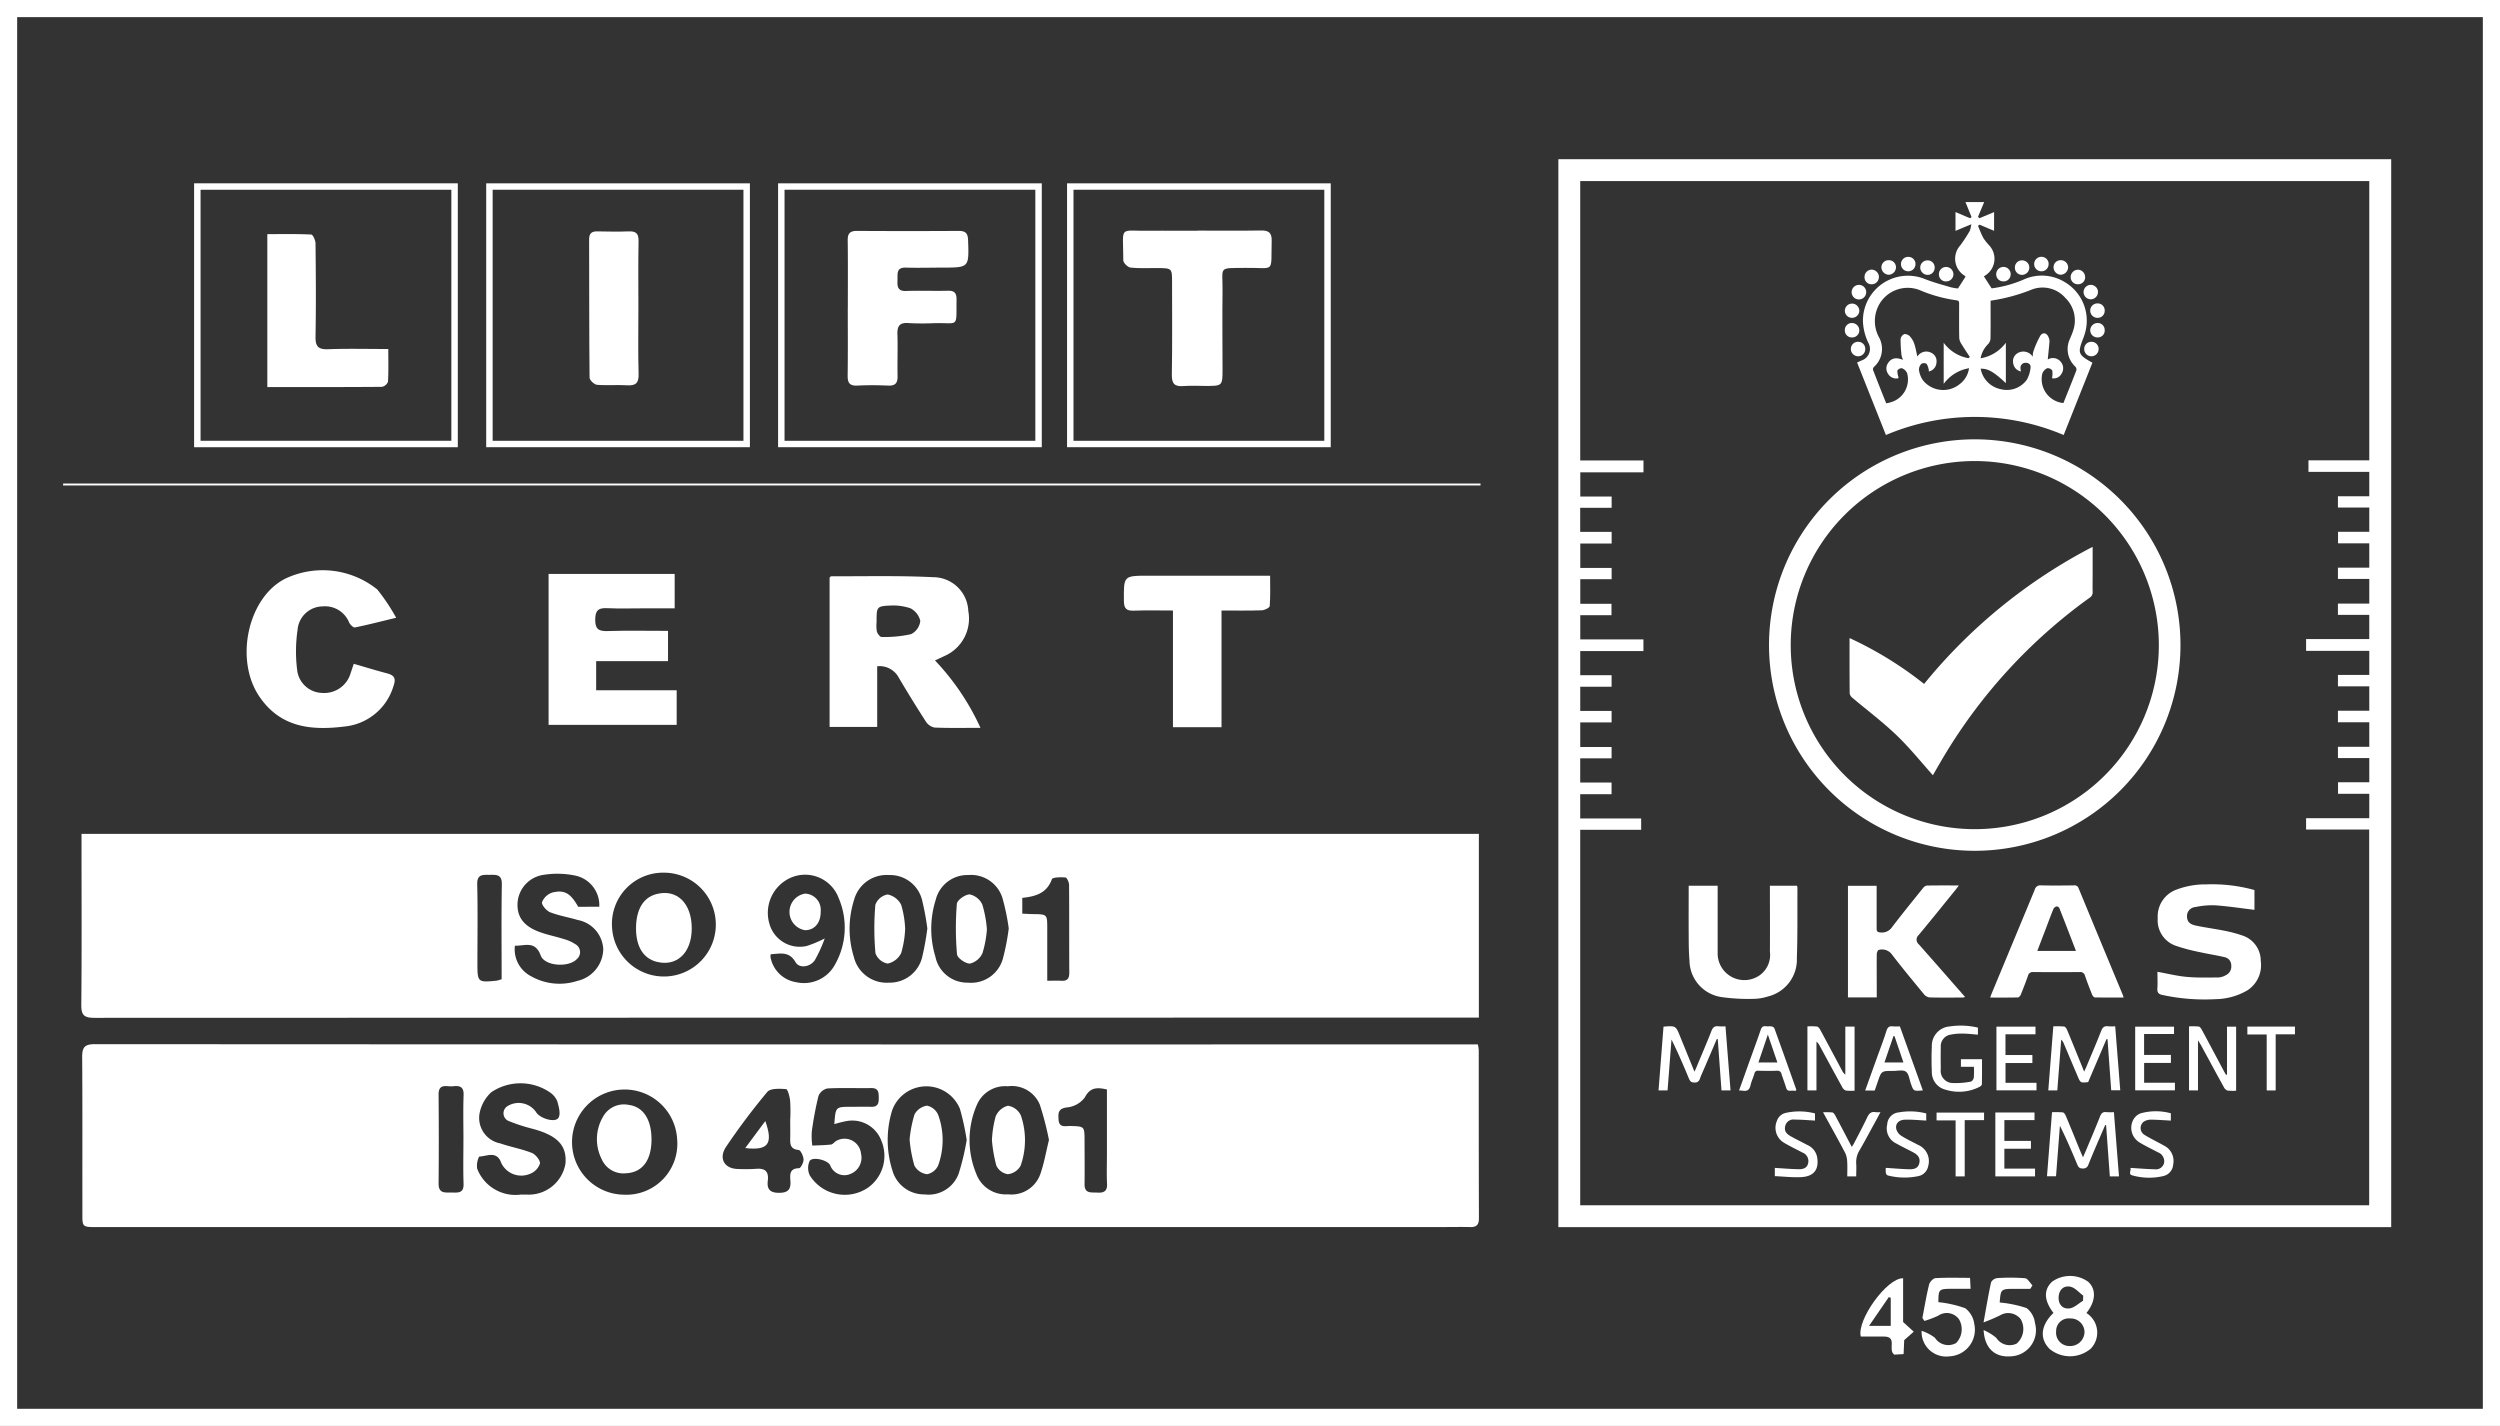 <?xml version="1.0" encoding="UTF-8"?>
<svg xmlns="http://www.w3.org/2000/svg" xmlns:xlink="http://www.w3.org/1999/xlink" width="143.54" height="81.871" viewBox="0 0 143.54 81.871">
  <rect x="0" y="0" width="143.54" height="81.871" fill="#333333" stroke="none"/>
  <defs>
    <clipPath id="a">
      <rect width="47.818" height="61.318" fill="#fff"></rect>
    </clipPath>
  </defs>
  <g transform="translate(0 -0.001)">
    <path d="M395.338,277.253c-.928,0-1.788.02-2.644-.017a.788.788,0,0,1-.5-.36c-.534-.825-1.048-1.664-1.549-2.509a1.245,1.245,0,0,0-1.236-.65V277.2h-2.733q0-4.291,0-8.578c.032-.025.063-.072.094-.072,1.947.007,3.9-.044,5.839.053a2.021,2.021,0,0,1,2.031,1.942,2.343,2.343,0,0,1-1.352,2.576c-.18.087-.363.17-.56.263a14.043,14.043,0,0,1,2.611,3.87m-5.033-7.028c-.933.036-.933.036-.932.951a2.079,2.079,0,0,0,.017.548c.035.124.18.313.271.31a6.961,6.961,0,0,0,1.692-.161.972.972,0,0,0,.53-.757,1.084,1.084,0,0,0-.565-.728,3.144,3.144,0,0,0-1.014-.163" transform="translate(-339.044 -235.462)" fill="#fff"></path>
    <path d="M258.437,272.518v1.672h4.623v1.988h-7.354v-8.667h7.239v1.974h-1.66c-.739,0-1.479.026-2.216-.008-.492-.023-.679.11-.686.642-.008.567.2.688.717.672,1.143-.035,2.287-.011,3.463-.011v1.738Z" transform="translate(-224.208 -234.557)" fill="#fff"></path>
    <path d="M121.13,271.24c.673.194,1.278.382,1.891.542.424.11.552.28.385.741a3.263,3.263,0,0,1-2.832,2.319c-1.922.238-3.7.044-4.9-1.775-1.4-2.131-.595-5.684,1.55-6.73a5,5,0,0,1,5.256.637,11.356,11.356,0,0,1,1.082,1.621c-.913.221-1.637.409-2.369.557-.09.018-.266-.156-.328-.278a1.491,1.491,0,0,0-1.523-.931A1.462,1.462,0,0,0,117.9,269.3a8.556,8.556,0,0,0-.027,2.259,1.485,1.485,0,0,0,1.449,1.353,1.578,1.578,0,0,0,1.63-1.151c.055-.152.1-.305.177-.522" transform="translate(-100.816 -233.125)" fill="#fff"></path>
    <path d="M529.443,270.293V277h-2.789v-6.7c-.784,0-1.515-.02-2.244.008-.422.016-.569-.115-.572-.553-.012-1.453-.029-1.453,1.4-1.453h6.994c0,.615.022,1.18-.021,1.74-.008.1-.292.24-.452.246-.735.026-1.471.012-2.311.012" transform="translate(-459.308 -235.246)" fill="#fff"></path>
    <path d="M29.4,225.371h81.373v.111H29.388q0-.055.008-.111" transform="translate(-25.768 -197.608)" fill="#fff"></path>
    <path d="M954.664,596.873a1.331,1.331,0,0,1,.254,2.044,1.842,1.842,0,0,1-2.366.02c-.593-.59-.509-1.368.222-2.068-.552-.714-.577-1.338-.071-1.8a1.784,1.784,0,0,1,2.064.012c.468.429.44,1.115-.1,1.79m-.112,1.121a.789.789,0,0,0-.823-.805.723.723,0,0,0-.806.736.767.767,0,0,0,.769.847.823.823,0,0,0,.86-.778m-.084-1.823.011-.293c-.245-.179-.469-.457-.739-.513-.382-.078-.656.175-.674.6s.236.694.625.646c.273-.033.519-.285.777-.439" transform="translate(-834.871 -521.485)" fill="#fff"></path>
    <path d="M895.724,597.867c.123-.638.228-1.28.383-1.91.037-.15.234-.361.368-.369.648-.039,1.3-.017,1.983-.017l.032.629h-.985c-.851,0-.858.007-.865.767a6.412,6.412,0,0,1,1.547.351,1.351,1.351,0,0,1,.517.911,1.531,1.531,0,0,1-1.419,1.848,1.415,1.415,0,0,1-1.607-1.465,2.592,2.592,0,0,1,.765.4.909.909,0,0,0,1.217.3,1.133,1.133,0,0,0,.17-1.355.864.864,0,0,0-1.2-.212,6.14,6.14,0,0,1-.787.3l-.124-.176" transform="translate(-785.347 -522.201)" fill="#fff"></path>
    <path d="M924.518,598.5a2.928,2.928,0,0,1,.737.452.914.914,0,0,0,1.171.324,1.121,1.121,0,0,0,.236-1.389.906.906,0,0,0-1.2-.226,9.8,9.8,0,0,1-.941.4c.166-.911.28-1.609.433-2.3a.461.461,0,0,1,.352-.242,10.954,10.954,0,0,1,1.6.007c.152.015.282.266.422.409l-.122.2h-.841c-.855,0-.855,0-.917.784a6.745,6.745,0,0,1,1.543.32,1.252,1.252,0,0,1,.483.862,1.5,1.5,0,0,1-1.392,1.909c-.884.069-1.5-.431-1.557-1.513" transform="translate(-810.634 -522.134)" fill="#fff"></path>
    <path d="M869.594,598.3l.61.554-.547.487c-.008.181-.021.464-.035.8l-.533.032c-.4-.283.208-1.041-.6-1.039h-1.324c-.248-.934,1.5-3.376,2.429-3.346Zm-1.956.221h1.246v-1.608l-.11-.046-1.136,1.654" transform="translate(-760.325 -522.394)" fill="#fff"></path>
    <path d="M299.648,418.252c0,1.408-.867,2.219-2.036,1.909-.755-.2-1.17-.89-1.163-1.935.006-1.06.413-1.743,1.159-1.944,1.18-.318,2.041.514,2.04,1.97" transform="translate(-259.931 -364.943)" fill="#fff"></path>
    <path d="M369.81,417.566c.009.651-.351,1.079-.9,1.077a1.064,1.064,0,0,1,0-2.1.932.932,0,0,1,.9,1.02" transform="translate(-322.689 -365.234)" fill="#fff"></path>
    <path d="M447.314,418.895a6.191,6.191,0,0,1-.252,1.361,1.071,1.071,0,0,1-.716.606c-.252.013-.73-.319-.748-.531a17.283,17.283,0,0,1-.009-2.9c.017-.213.488-.547.741-.54a1.04,1.04,0,0,1,.724.59,6.8,6.8,0,0,1,.26,1.414" transform="translate(-390.65 -365.536)" fill="#fff"></path>
    <path d="M409.314,418.878a5.726,5.726,0,0,1-.227,1.393,1.122,1.122,0,0,1-.777.608.925.925,0,0,1-.7-.591,15.892,15.892,0,0,1-.006-2.786.925.925,0,0,1,.7-.591,1.112,1.112,0,0,1,.782.594,5.554,5.554,0,0,1,.228,1.373" transform="translate(-357.344 -365.553)" fill="#fff"></path>
    <path d="M281.379,516.826c.009,1.217-.515,1.928-1.458,1.974a1.361,1.361,0,0,1-1.4-.805,2.541,2.541,0,0,1,.088-2.463,1.369,1.369,0,0,1,1.475-.655c.816.109,1.286.824,1.294,1.95" transform="translate(-243.972 -451.435)" fill="#fff"></path>
    <path d="M423.98,517.265a7.028,7.028,0,0,1,.282-1.428.975.975,0,0,1,.723-.5.913.913,0,0,1,.637.535,4.243,4.243,0,0,1,0,2.887.879.879,0,0,1-.642.514.966.966,0,0,1-.726-.493,7.822,7.822,0,0,1-.276-1.512" transform="translate(-371.753 -451.853)" fill="#fff"></path>
    <path d="M462.346,517.356a6.075,6.075,0,0,1,.215-1.369,1.054,1.054,0,0,1,.706-.613.99.99,0,0,1,.742.561,4.408,4.408,0,0,1-.016,2.884.96.96,0,0,1-.731.487.877.877,0,0,1-.662-.491,8.192,8.192,0,0,1-.254-1.458" transform="translate(-405.393 -451.887)" fill="#fff"></path>
    <path d="M347.365,524.063l1.152-1.553c.46,1.3.181,1.712-1.152,1.553" transform="translate(-304.576 -458.145)" fill="#fff"></path>
    <path d="M395.094,112.048c0-1.292.011-2.585-.007-3.877-.005-.4.138-.545.535-.542q2.923.018,5.846,0c.411,0,.519.164.532.547.052,1.558.062,1.558-1.479,1.56-.7,0-1.4.022-2.092,0-.571-.018-.469.372-.483.71s-.016.651.491.632c.8-.029,1.6.006,2.4-.014.376-.01.5.13.5.5-.027,1.678.17,1.322-1.3,1.363a14.754,14.754,0,0,1-1.476-.007c-.5-.037-.635.182-.62.646.026.8-.008,1.6.008,2.4.008.39-.122.561-.532.544-.594-.025-1.191-.031-1.784,0-.451.023-.555-.176-.549-.583.018-1.292.007-2.585.007-3.877Z" transform="translate(-346.415 -94.37)" fill="#fff"></path>
    <path d="M124.606,117.893v-8.781c.856,0,1.688-.017,2.517.023.1,0,.248.331.25.509.019,1.783.033,3.566,0,5.349-.01.563.152.748.722.727,1.121-.042,2.245-.012,3.456-.012,0,.667.018,1.275-.017,1.879a.472.472,0,0,1-.351.293c-2.168.018-4.336.013-6.577.013" transform="translate(-109.257 -95.668)" fill="#fff"></path>
    <path d="M277.421,112.26c0,1.251-.024,2.5.012,3.754.015.526-.17.679-.669.648-.572-.037-1.151.022-1.721-.029-.159-.014-.425-.266-.426-.412-.026-2.646-.016-5.292-.025-7.939,0-.357.158-.464.485-.457.595.012,1.191.023,1.784,0,.42-.018.577.12.569.56-.025,1.292-.009,2.584-.009,3.877" transform="translate(-240.767 -94.539)" fill="#fff"></path>
    <path d="M527.687,107.44c1.211,0,2.423.014,3.634-.007.445-.008.625.132.612.6-.051,1.9.222,1.524-1.5,1.547-1.606.021-1.307-.108-1.322,1.293-.017,1.5-.005,3,0,4.5,0,.982,0,.983-.948.985-.431,0-.865-.028-1.293.007-.5.041-.679-.125-.67-.65.031-1.765.013-3.531.013-5.3,0-.816,0-.818-.843-.826-.513-.005-1.03.03-1.538-.025-.159-.017-.419-.271-.419-.416,0-2.071-.318-1.664,1.567-1.7.451-.009.9,0,1.355,0h1.355Z" transform="translate(-458.918 -94.198)" fill="#fff"></path>
    <path d="M105.613,100.6H90.473V85.447h15.14Zm-14.77-.37h14.4V85.817h-14.4Z" transform="translate(-79.328 -74.921)" fill="#fff"></path>
    <path d="M241.8,100.6h-15.14V85.447H241.8Zm-14.77-.37h14.4V85.817h-14.4Z" transform="translate(-198.744 -74.921)" fill="#fff"></path>
    <path d="M377.814,100.6h-15.14V85.447h15.14Zm-14.77-.37h14.4V85.817h-14.4Z" transform="translate(-317.999 -74.921)" fill="#fff"></path>
    <path d="M512.5,100.6H497.36V85.447H512.5Zm-14.77-.37h14.4V85.817h-14.4Z" transform="translate(-436.094 -74.921)" fill="#fff"></path>
    <path d="M118.126,388.681V399.23h-.677q-39.41,0-78.819.012c-.595,0-.753-.161-.747-.753.03-3.038.013-6.076.013-9.113v-.695ZM68.36,394.1a2.981,2.981,0,1,0,2.977-3.193A2.941,2.941,0,0,0,68.36,394.1m-.736-1.238a1.739,1.739,0,0,0-1.379-1.787,5.023,5.023,0,0,0-1.816-.044,1.741,1.741,0,0,0-1.5,1.644c-.03.791.371,1.322,1.3,1.651.443.158.908.25,1.357.392a2.29,2.29,0,0,1,.67.3.519.519,0,0,1,.083.847c-.455.5-1.849.419-2.077-.2-.324-.879-.915-.544-1.483-.565a1.736,1.736,0,0,0,.908,1.743,3.312,3.312,0,0,0,2.677.278,1.906,1.906,0,0,0,1.488-1.815,1.793,1.793,0,0,0-1.459-1.68c-.53-.158-1.085-.247-1.6-.45-.209-.083-.5-.437-.456-.577a.96.96,0,0,1,.6-.554c.7-.17,1.047.06,1.476.822Zm9.845,2.731a.562.562,0,0,0-.017.145,1.778,1.778,0,0,0,1.475,1.458,2.025,2.025,0,0,0,2.243-1.036,4.3,4.3,0,0,0,.2-3.79,2.056,2.056,0,0,0-2.732-1.183,2.207,2.207,0,0,0-1.25,2.642,1.807,1.807,0,0,0,2.153,1.286,6.819,6.819,0,0,0,1.027-.432A8.183,8.183,0,0,1,80,395.93c-.277.41-.9.488-1.111.113-.374-.653-.9-.475-1.423-.454m13.668-1.477a12.739,12.739,0,0,0-.37-1.775,1.891,1.891,0,0,0-1.961-1.294,1.872,1.872,0,0,0-1.863,1.424,5.515,5.515,0,0,0-.018,3.266,1.867,1.867,0,0,0,1.87,1.489,1.892,1.892,0,0,0,2.009-1.394,13.341,13.341,0,0,0,.332-1.717m-4.672.013a15.461,15.461,0,0,0-.3-1.629,1.893,1.893,0,0,0-1.908-1.451,1.931,1.931,0,0,0-2,1.425,5.466,5.466,0,0,0-.014,3.274,1.937,1.937,0,0,0,2.017,1.479,1.913,1.913,0,0,0,1.919-1.519,15.868,15.868,0,0,0,.283-1.579m5.453-.864c.251.011.433.024.615.026.818.01.818.009.818.841,0,.976,0,1.952,0,2.986.324,0,.565-.014.8,0,.345.024.468-.12.466-.464-.011-1.679,0-3.358-.013-5.037,0-.151-.123-.422-.206-.429-.267-.022-.739-.017-.781.1-.292.818-.961.992-1.7,1.071Zm-29.894,3.764c0-1.815-.019-3.634.011-5.452.01-.589-.331-.54-.713-.54s-.717-.041-.7.547c.036,1.514.012,3.03.011,4.545,0,1.072.022,1.093,1.1.985a1.94,1.94,0,0,0,.293-.086" transform="translate(-33.215 -340.801)" fill="#fff"></path>
    <path d="M118.439,486.708a2.545,2.545,0,0,1,.051.321c0,3.222,0,6.445.01,9.667,0,.381-.147.51-.506.5-.554-.012-1.108,0-1.662,0H39.424c-1.226,0-1.1.086-1.107-1.083-.006-2.894.009-5.788-.013-8.682,0-.545.133-.737.72-.736q39.378.023,78.755.013Zm-45.974,5.441a3.02,3.02,0,1,0-3.045,3.189,2.929,2.929,0,0,0,3.045-3.189m-8.978,3.181c.1,0,.205.005.308,0a2.14,2.14,0,0,0,2.257-1.77c.092-1.032-.447-1.61-1.835-1.992a10.87,10.87,0,0,1-1.4-.45.483.483,0,0,1-.069-.88,1.216,1.216,0,0,1,1.618.358c.2.354,1.086.631,1.282.332.144-.221.02-.662-.073-.978a1.177,1.177,0,0,0-.433-.5,3,3,0,0,0-3.351.006,2.222,2.222,0,0,0-.675,1.235,1.489,1.489,0,0,0,1.191,1.7c.6.208,1.234.317,1.821.551.214.086.493.439.458.612a.961.961,0,0,1-.582.59,1.27,1.27,0,0,1-1.694-.769c-.293-.542-.8-.235-1.212-.228a1.162,1.162,0,0,0-.114.7,2.355,2.355,0,0,0,2.506,1.484m25.6-3.135a14.788,14.788,0,0,0-.388-1.785,2.085,2.085,0,0,0-3.891.081,5.78,5.78,0,0,0,.014,3.455,1.884,1.884,0,0,0,1.845,1.374,1.84,1.84,0,0,0,1.959-1.193,14.033,14.033,0,0,0,.461-1.931m4.723-.007a17.737,17.737,0,0,0-.522-2.015,1.737,1.737,0,0,0-1.838-1.062,1.762,1.762,0,0,0-1.779,1.068,5.058,5.058,0,0,0-.04,3.943,1.807,1.807,0,0,0,1.832,1.193,1.758,1.758,0,0,0,1.849-1.155c.22-.626.33-1.29.5-1.973m-12.325-.907c.073-.989.073-.989.942-.99.389,0,.779-.013,1.168,0s.445-.2.441-.505,0-.578-.434-.571c-.84.014-1.682-.023-2.519.022a.718.718,0,0,0-.509.433,19.339,19.339,0,0,0-.384,2.047,4.255,4.255,0,0,0,.029.8c.359-.017.721-.019,1.077-.061.106-.012.191-.15.3-.207a.951.951,0,0,1,1.422.738,1,1,0,0,1-.608,1.158.87.87,0,0,1-1.166-.506c-.149-.286-.973-.5-1.171-.249a.978.978,0,0,0,.006.844,2.37,2.37,0,0,0,3.326.708,2.24,2.24,0,0,0,.791-2.677,1.786,1.786,0,0,0-2.01-1.155,6.8,6.8,0,0,0-.7.174m-2.53-.308h0a9.219,9.219,0,0,0-.01-1.044c-.027-.236-.136-.65-.232-.657-.363-.027-.9-.054-1.077.161a37.813,37.813,0,0,0-2.361,3.142c-.459.676-.1,1.28.694,1.283a9.446,9.446,0,0,0,.983-.007c.52-.053.781.114.712.675-.058.473.107.7.644.7s.689-.21.654-.695c-.026-.351-.054-.709.492-.718.1,0,.27-.33.263-.5-.009-.2-.166-.537-.283-.547-.482-.044-.49-.337-.483-.686.007-.369,0-.738,0-1.107m18.173-1.682c-.606-.142-.965-.094-1.256.454a1.444,1.444,0,0,1-1.01.576c-.532.057-.526.334-.5.7.028.5.416.359.693.368.793.026.794.016.8.816,0,.841.011,1.683,0,2.524-.008.56.387.464.725.484.361.022.588-.062.566-.5-.028-.573-.007-1.149-.007-1.724v-3.7m-36.946,2.9h0c0-.861-.023-1.722.009-2.581.018-.492-.247-.543-.612-.5-.338.041-.83-.2-.824.48.014,1.7.017,3.4,0,5.1-.007.6.383.515.747.521s.707.054.687-.5c-.029-.839-.008-1.68-.008-2.52" transform="translate(-33.586 -426.742)" fill="#fff"></path>
    <path d="M142.555,80.886H.985V.985H142.555ZM143.54,0H0V81.871H143.54Z" transform="translate(0 0.001)" fill="#fff"></path>
    <rect width="143.54" height="81.871" transform="translate(0 0.001)" fill="none"></rect>
    <g transform="translate(89.475 9.14)">
      <g clip-path="url(#a)">
        <path d="M47.818,61.318H0V0H47.818Zm-1.258-35.8V24.1h-1.8v-.644h1.8v-1.4H44.766v-.661H46.56V20h-1.8v-.645h1.8v-1.4H43.068v-.665H46.56V1.256H1.255V17.3H4.887v.679H1.259v1.391h1.8v.647H1.253V21.4H3.059v.67h-1.8v1.4h1.8v.647h-1.8V25.53H3.05v.653H1.258v1.39H4.884v.67H1.256v1.384h1.8v.663h-1.8v1.388h1.8v.661h-1.8v1.411h1.8V34.4H1.254v1.389h1.8v.67h-1.8v1.395h3.5v.65h-3.5v21.56h45.3V38.49H42.931v-.653H46.56v-1.4H44.765v-.661H46.56V34.385h-1.8V33.74h1.8V32.329h-1.8v-.661h1.8v-1.4h-1.8v-.654h1.8V28.233H42.932v-.678h3.627V26.165h-1.8v-.646Z" fill="#fff"></path>
        <path d="M113.046,158.244a11.812,11.812,0,1,1,11.819-11.783,11.808,11.808,0,0,1-11.819,11.783m.008-22.378a10.568,10.568,0,1,0,10.568,10.741,10.584,10.584,0,0,0-10.568-10.741" transform="translate(-89.146 -118.534)" fill="#fff"></path>
        <path d="M149.324,25.563l.438-.683a.922.922,0,0,0-.081-.066,1.142,1.142,0,0,1-.225-1.722,8.217,8.217,0,0,0,.548-.839,1.513,1.513,0,0,0,.086-.377l-.907.38V21.176l.834.356.088-.07-.351-.86h1.076l-.354.847.08.081.842-.351v1.075l-.836-.355-.087.072c.1.236.19.481.314.706a3.21,3.21,0,0,0,.339.424,1.129,1.129,0,0,1-.238,1.716l-.075.054.442.687a6.816,6.816,0,0,0,1.84-.507,2.521,2.521,0,0,1,2.364.149,2.569,2.569,0,0,1,1.106,3.084c-.012.033-.021.066-.034.1-.351.894-.324.975.511,1.443l-1.65,4.151a13.05,13.05,0,0,0-10.206,0l-1.655-4.163.246-.114a.7.7,0,0,0,.4-1.017,3.081,3.081,0,0,1-.311-1.272,2.583,2.583,0,0,1,3.557-2.389c.479.19.983.322,1.479.47a3.075,3.075,0,0,0,.421.071M152.074,31c-.692-.652-1.027-.843-1.445-.829a1.464,1.464,0,0,0,1.136,1.172,1.418,1.418,0,0,0,1.515-.541,1.776,1.776,0,0,0,.213-.7c.023-.175-.125-.286-.307-.27a.283.283,0,0,0-.272.318,1.262,1.262,0,0,0,.028.178.553.553,0,0,1-.446-.473.537.537,0,0,1,.257-.58.64.64,0,0,1,.867.212,1.064,1.064,0,0,1,.023-.271,5.331,5.331,0,0,1,.406-.934c.151-.235.388-.166.485.1a.561.561,0,0,1,.046.226c-.028.346-.067.692-.1,1.034a.576.576,0,0,1,.759.148.566.566,0,0,1,.026.677.5.5,0,0,1-.541.25,1.246,1.246,0,0,0,.015-.443.319.319,0,0,0-.29-.132.558.558,0,0,0-.279.3,1.378,1.378,0,0,0,1.209,1.7c.25-.626.506-1.256.749-1.891a.259.259,0,0,0-.073-.207,1.371,1.371,0,0,1-.308-1.574c.062-.152.132-.3.181-.457a1.8,1.8,0,0,0-.445-1.914,1.728,1.728,0,0,0-1.9-.48,10.387,10.387,0,0,1-2.385.646v.27c0,.64.006,1.28-.006,1.92a.523.523,0,0,1-.135.3,1.53,1.53,0,0,0-.433.817,2.249,2.249,0,0,0,1.45-.894Zm-2.156-1.431.091-.068c-.157-.24-.319-.477-.467-.722a.793.793,0,0,1-.144-.354c-.014-.648-.007-1.3-.007-1.946,0-.113.016-.217-.156-.237a8.146,8.146,0,0,1-2.114-.587,1.881,1.881,0,0,0-2.406,1,1.956,1.956,0,0,0,.069,1.7,1.382,1.382,0,0,1-.28,1.71.206.206,0,0,0-.059.168c.247.642.5,1.281.761,1.927.1-.023.174-.035.247-.059a1.36,1.36,0,0,0,.95-1.683.563.563,0,0,0-.295-.275.3.3,0,0,0-.263.135,1.172,1.172,0,0,0,.068.394c0,.012-.011.027-.02.049a.538.538,0,0,1-.576-.249.545.545,0,0,1,0-.635c.211-.317.514-.31.854-.175a1.276,1.276,0,0,1-.087-.257,8.065,8.065,0,0,1-.054-.947.374.374,0,0,1,.219-.277.421.421,0,0,1,.325.143,1.191,1.191,0,0,1,.244.421c.077.232.116.476.175.731a.6.6,0,0,1,.77-.233.53.53,0,0,1,.328.565.55.55,0,0,1-.442.521.325.325,0,0,0,0-.081.937.937,0,0,0-.125-.356.3.3,0,0,0-.3,0,.481.481,0,0,0-.139.353,1.41,1.41,0,0,0,.214.571,1.493,1.493,0,0,0,2.123.241,1.365,1.365,0,0,0,.537-.914,2.256,2.256,0,0,0-1.454.9V28.679a2.239,2.239,0,0,0,1.411.886" transform="translate(-126.381 -18.14)" fill="#fff"></path>
        <path d="M140.8,355.387h-1.647v-6.406H140.8v1.109c0,.45,0,.9,0,1.349,0,.152.045.205.206.218a.7.7,0,0,0,.681-.306c.575-.757,1.176-1.494,1.773-2.235a.364.364,0,0,1,.217-.149c.595-.012,1.19-.007,1.843-.007-.082.108-.133.181-.189.25-.7.865-1.4,1.733-2.114,2.593a.352.352,0,0,0,.005.539c.884.994,1.758,2,2.655,3.021a.632.632,0,0,1-.13.033c-.64,0-1.28.011-1.92-.008a.524.524,0,0,1-.324-.2c-.627-.761-1.257-1.519-1.853-2.3a.7.7,0,0,0-.735-.224c-.044,0-.107.156-.108.24-.008.726,0,1.453,0,2.179v.306" transform="translate(-122.526 -307.26)" fill="#fff"></path>
        <path d="M207.468,355.364c.04-.11.066-.19.1-.266q1.232-2.965,2.461-5.93a.323.323,0,0,1,.355-.246c.631.014,1.262.009,1.893,0a.243.243,0,0,1,.271.171q1.264,3.063,2.538,6.123c.016.038.025.079.045.147-.563,0-1.106,0-1.648-.007-.056,0-.133-.093-.16-.159-.145-.36-.286-.722-.411-1.09a.27.27,0,0,0-.3-.208q-1.336.009-2.672,0a.272.272,0,0,0-.3.212c-.129.366-.269.729-.415,1.088-.027.066-.106.156-.162.157-.517.012-1.034.007-1.588.007m2.7-2.679h2.219c-.325-.842-.636-1.653-.955-2.461a.189.189,0,0,0-.157-.094.3.3,0,0,0-.181.144c-.157.383-.3.772-.446,1.159-.156.408-.313.817-.48,1.252" transform="translate(-182.676 -307.226)" fill="#fff"></path>
        <path d="M287.791,353.412c.59.106,1.137.243,1.692.293.607.055,1.222.037,1.833.031a1,1,0,0,0,.413-.136.541.541,0,0,0,.3-.556.471.471,0,0,0-.375-.471c-.469-.112-.948-.181-1.419-.288a10.781,10.781,0,0,1-1.373-.361,1.549,1.549,0,0,1-1.054-1.591,1.635,1.635,0,0,1,1.077-1.64,4.668,4.668,0,0,1,1.7-.3,9.11,9.11,0,0,1,2.777.324v1.137c-.75-.09-1.493-.205-2.239-.259a4.592,4.592,0,0,0-1.155.1.516.516,0,0,0-.479.528c0,.273.122.449.474.527.547.121,1.106.189,1.655.3a7.558,7.558,0,0,1,1.049.277,1.525,1.525,0,0,1,1.056,1.457,1.717,1.717,0,0,1-.779,1.7,3.742,3.742,0,0,1-1.83.5,11.423,11.423,0,0,1-3.04-.243c-.215-.045-.3-.135-.287-.365.022-.309.005-.62.005-.954" transform="translate(-253.395 -306.754)" fill="#fff"></path>
        <path d="M62.627,349.075h1.661v.29q0,1.713,0,3.427c0,.078,0,.156,0,.234a1.534,1.534,0,0,0,2.4,1.2,1.429,1.429,0,0,0,.6-1.358c.01-1.168,0-2.336,0-3.5v-.29h1.557a.741.741,0,0,1,.024.132c-.007,1.341.013,2.683-.033,4.022a2.181,2.181,0,0,1-1.65,2.2,2.873,2.873,0,0,1-.789.138,10.982,10.982,0,0,1-1.882-.1,2.145,2.145,0,0,1-1.845-2.107c-.044-.49-.042-.984-.045-1.477-.007-.925,0-1.85,0-2.807" transform="translate(-55.142 -307.36)" fill="#fff"></path>
        <path d="M238.9,461.565h-.52l-.214-2.943-.043-.011c-.035.073-.072.144-.1.218-.3.69-.6,1.378-.879,2.074a.3.3,0,0,1-.33.206c-.174.005-.237-.074-.3-.217-.31-.748-.629-1.492-1-2.234l-.223,2.9h-.519l.288-3.678a5.244,5.244,0,0,1,.62.009c.063.008.135.113.167.188.3.709.585,1.421.877,2.132.029.07.062.138.117.259.064-.149.111-.253.155-.358.276-.661.559-1.32.821-1.986.075-.191.169-.278.377-.248a3.245,3.245,0,0,0,.42,0l.291,3.682" transform="translate(-206.717 -403.16)" fill="#fff"></path>
        <path d="M238.741,417.333l-1.053,2.468c-.438.046-.439.046-.6-.33q-.395-.93-.787-1.862a.673.673,0,0,0-.159-.248c-.074.965-.149,1.931-.224,2.914H235.4l.288-3.675a4.43,4.43,0,0,1,.621.01c.07.01.144.128.179.213.321.773.635,1.55.971,2.376.055-.119.094-.2.127-.276.285-.686.58-1.368.849-2.06.083-.214.192-.3.416-.267a2.9,2.9,0,0,0,.39,0l.291,3.673h-.52q-.106-1.466-.212-2.936l-.057,0" transform="translate(-207.27 -366.809)" fill="#fff"></path>
        <path d="M48.437,416.612c.7-.052.7-.052.944.549.271.663.54,1.326.83,2.039.056-.126.1-.212.133-.3.282-.677.573-1.351.84-2.034.082-.21.186-.307.414-.272a2.787,2.787,0,0,0,.394,0l.29,3.679h-.519l-.214-2.945-.054-.006-.689,1.611c-.095.222-.2.441-.282.668a.287.287,0,0,1-.318.22c-.185,0-.25-.076-.313-.228-.31-.749-.63-1.494-1-2.24l-.226,2.919h-.518l.286-3.665" transform="translate(-42.397 -366.806)" fill="#fff"></path>
        <path d="M305.207,419.411v-2.753h.523v3.679a2.685,2.685,0,0,1-.492-.009.38.38,0,0,1-.208-.189c-.443-.8-.877-1.608-1.315-2.413-.04-.073-.087-.143-.174-.283v2.875h-.515v-3.675a3.907,3.907,0,0,1,.558.009c.068.01.138.113.179.189.426.791.847,1.585,1.269,2.378.036.067.076.132.114.2l.06-.007" transform="translate(-266.816 -366.851)" fill="#fff"></path>
        <path d="M119.666,420.311v-3.673a3.845,3.845,0,0,1,.548.008c.07.01.144.106.184.18.423.782.84,1.567,1.258,2.351a.618.618,0,0,0,.186.23V416.65h.531v3.681a2.7,2.7,0,0,1-.5-.009.385.385,0,0,1-.206-.192c-.438-.793-.869-1.59-1.3-2.386a.687.687,0,0,0-.182-.23v2.8Z" transform="translate(-105.366 -366.846)" fill="#fff"></path>
        <path d="M181.948,416.364v.408c-.291-.023-.572-.059-.852-.062a3.229,3.229,0,0,0-.719.06.671.671,0,0,0-.562.707c-.009.423-.005.847,0,1.271a.7.7,0,0,0,.677.8,4.574,4.574,0,0,0,1.046-.08c.069-.01.16-.141.172-.226a4.964,4.964,0,0,0,.008-.625h-.747v-.437h1.212c0,.478,0,.958-.007,1.438,0,.054-.085.126-.146.155a2.588,2.588,0,0,1-1.94.158,1.034,1.034,0,0,1-.789-1.009c-.02-.492-.022-.985,0-1.476a1.111,1.111,0,0,1,1.019-1.146,4.286,4.286,0,0,1,1.633.068" transform="translate(-157.858 -366.504)" fill="#fff"></path>
        <path d="M277.661,417.246v1.2H279.2v.461h-1.537v1.138h1.768v.436H277.15v-3.657h2.23v.421Z" transform="translate(-244.031 -367.016)" fill="#fff"></path>
        <path d="M150.721,420.29c-.535.048-.533.047-.69-.4-.083-.236-.113-.556-.282-.676s-.481-.043-.73-.044c-.677,0-.677,0-.89.635-.055.163-.113.325-.171.493h-.548c.223-.621.439-1.221.654-1.822.192-.536.4-1.069.57-1.612.066-.206.164-.277.369-.251a3.348,3.348,0,0,0,.4,0l1.318,3.676m-1.626-3.114-.058-.008-.519,1.518h1.09l-.513-1.51" transform="translate(-129.795 -366.822)" fill="#fff"></path>
        <path d="M90.092,420.312c-.106,0-.217-.009-.326,0-.138.014-.2-.046-.239-.173-.081-.263-.18-.522-.266-.784a.227.227,0,0,0-.255-.192c-.354.013-.708.009-1.062,0a.2.2,0,0,0-.24.17c-.063.224-.172.436-.221.662-.057.264-.194.361-.451.314a2.024,2.024,0,0,0-.208-.015c.2-.548.386-1.082.578-1.615.221-.617.45-1.23.661-1.851.056-.166.128-.244.308-.218.1.015.209-.01.31.008a.247.247,0,0,1,.171.108c.423,1.167.838,2.336,1.253,3.506.005.014,0,.033-.012.076m-1.616-3.221-.541,1.6h1.088l-.547-1.6" transform="translate(-76.449 -366.825)" fill="#fff"></path>
        <path d="M211.019,417.239v1.191h1.545v.459h-1.543v1.136h1.78v.432h-2.3V416.8h2.242v.439Z" transform="translate(-185.348 -366.993)" fill="#fff"></path>
        <path d="M209.963,458.049h2.248v.437h-1.73v1.194h1.525v.45H210.48v1.141h1.762v.447h-2.279Z" transform="translate(-184.873 -403.313)" fill="#fff"></path>
        <path d="M274.712,460.7c.482.029.935.069,1.389.078a.482.482,0,0,0,.542-.349.552.552,0,0,0-.35-.624c-.35-.187-.712-.355-1.05-.562a.98.98,0,0,1-.362-1.314.813.813,0,0,1,.411-.36,3.272,3.272,0,0,1,1.741-.005v.421c-.393-.021-.777-.052-1.162-.055a.755.755,0,0,0-.39.114.458.458,0,0,0,.047.764c.351.219.729.394,1.09.6a.982.982,0,0,1,.548,1.1.724.724,0,0,1-.569.662,3.555,3.555,0,0,1-1.771-.039c-.263-.065-.049-.3-.115-.428" transform="translate(-241.867 -402.783)" fill="#fff"></path>
        <path d="M159.584,457.606v.412c-.41-.02-.812-.062-1.213-.051-.38.011-.583.244-.5.564a.689.689,0,0,0,.288.367c.306.192.637.346.958.516a1.019,1.019,0,0,1,.577,1.228.714.714,0,0,1-.574.568,3.847,3.847,0,0,1-1.747-.042.2.2,0,0,1-.108-.139,1.787,1.787,0,0,1-.005-.295c.473.029.927.071,1.381.08.226,0,.462-.046.536-.316.079-.286-.024-.484-.334-.651s-.65-.325-.964-.505a.956.956,0,0,1-.536-1.1.728.728,0,0,1,.659-.692,3.716,3.716,0,0,1,1.583.059" transform="translate(-138.462 -402.819)" fill="#fff"></path>
        <path d="M106.309,457.6v.417c-.395-.021-.78-.056-1.165-.056a.48.48,0,0,0-.54.349c-.067.268.012.439.315.61s.629.326.941.494a.963.963,0,0,1,.565.668c.136.728-.162,1.144-.914,1.182-.5.025-.995-.035-1.508-.057v-.473c.464.027.927.069,1.39.076.24,0,.471-.069.526-.361a.526.526,0,0,0-.339-.6c-.335-.179-.681-.34-1.007-.534a1,1,0,0,1-.454-1.273.7.7,0,0,1,.54-.473,3.621,3.621,0,0,1,1.652.037" transform="translate(-91.574 -402.817)" fill="#fff"></path>
        <path d="M129.089,461.53h-.52c0-.3.014-.587-.006-.876a1.245,1.245,0,0,0-.123-.488c-.4-.761-.823-1.514-1.262-2.316a3.942,3.942,0,0,1,.53.008c.062.009.128.1.164.164.317.593.627,1.19.954,1.814a1.955,1.955,0,0,0,.113-.171c.261-.506.531-1.008.774-1.522.105-.222.229-.348.486-.3a1.664,1.664,0,0,0,.277,0c-.141.263-.266.5-.4.739-.265.484-.524.972-.8,1.448a1.274,1.274,0,0,0-.194.76c.017.239,0,.481,0,.734" transform="translate(-111.981 -403.126)" fill="#fff"></path>
        <path d="M332.671,417.217v3.223h-.515v-3.213h-1.11v-.454h2.732v.444Z" transform="translate(-291.486 -366.97)" fill="#fff"></path>
        <path d="M183.336,461.78h-.523v-3.215H181.72v-.448h2.727v.433h-1.111Z" transform="translate(-160.005 -403.374)" fill="#fff"></path>
        <path d="M165.038,46.927a.413.413,0,0,1,.409.411.419.419,0,0,1-.429.419.415.415,0,1,1,.02-.83" transform="translate(-144.941 -41.319)" fill="#fff"></path>
        <path d="M229.412,47.346a.41.41,0,0,1-.435.408.415.415,0,1,1,.041-.83.406.406,0,0,1,.395.422" transform="translate(-201.264 -41.317)" fill="#fff"></path>
        <path d="M238.781,48.945a.441.441,0,0,1-.409.428.424.424,0,0,1-.428-.4.4.4,0,0,1,.414-.432.416.416,0,0,1,.422.406" transform="translate(-209.511 -42.739)" fill="#fff"></path>
        <path d="M256.386,69.726a.4.4,0,0,1-.412.408.416.416,0,0,1-.418-.409.41.41,0,0,1,.43-.419.4.4,0,0,1,.4.42" transform="translate(-225.018 -61.024)" fill="#fff"></path>
        <path d="M138.494,69.708a.415.415,0,0,1-.4.427.407.407,0,0,1-.431-.416.415.415,0,0,1,.829-.011" transform="translate(-121.214 -61.026)" fill="#fff"></path>
        <path d="M247.008,53.519a.4.4,0,0,1-.4.424.408.408,0,0,1-.43-.391.427.427,0,0,1,.411-.445.419.419,0,0,1,.416.412" transform="translate(-216.763 -46.761)" fill="#fff"></path>
        <path d="M147.908,53.521a.414.414,0,0,1-.4.422.4.4,0,0,1-.424-.4.415.415,0,0,1,.411-.441.429.429,0,0,1,.416.415" transform="translate(-129.505 -46.76)" fill="#fff"></path>
        <path d="M155.67,48.54a.405.405,0,0,1,.4.42.429.429,0,0,1-.417.414.435.435,0,0,1-.419-.442.413.413,0,0,1,.434-.393" transform="translate(-136.686 -42.739)" fill="#fff"></path>
        <path d="M174.706,49.053a.408.408,0,0,1-.406.411.43.43,0,0,1-.423-.427.415.415,0,0,1,.44-.406.4.4,0,0,1,.389.422" transform="translate(-153.1 -42.82)" fill="#fff"></path>
        <path d="M219.752,48.627a.414.414,0,0,1,.428.418.424.424,0,0,1-.408.415.407.407,0,0,1-.42-.422.4.4,0,0,1,.4-.411" transform="translate(-193.139 -42.817)" fill="#fff"></path>
        <path d="M141.756,60.806a.418.418,0,1,1-.411-.409.415.415,0,0,1,.411.409" transform="translate(-124.081 -53.179)" fill="#fff"></path>
        <path d="M210.778,52.609a.4.4,0,0,1-.407-.414.417.417,0,0,1,.436-.415.41.41,0,0,1,.393.431.4.4,0,0,1-.421.4" transform="translate(-185.232 -45.593)" fill="#fff"></path>
        <path d="M183.7,52.185a.415.415,0,0,1-.4.427.4.4,0,0,1-.434-.385.412.412,0,0,1,.406-.444.422.422,0,0,1,.425.4" transform="translate(-161.016 -45.594)" fill="#fff"></path>
        <path d="M141.4,88.176a.412.412,0,0,1-.409.415.421.421,0,0,1-.418-.436A.408.408,0,0,1,141,87.76a.4.4,0,0,1,.4.416" transform="translate(-123.779 -77.273)" fill="#fff"></path>
        <path d="M256.394,79.127a.392.392,0,0,1-.393.422.412.412,0,0,1-.436-.415.427.427,0,0,1,.417-.414.4.4,0,0,1,.412.406" transform="translate(-225.027 -69.314)" fill="#fff"></path>
        <path d="M138.074,78.722a.427.427,0,0,1,.419.412.41.41,0,0,1-.432.417.4.4,0,0,1-.4-.42.4.4,0,0,1,.41-.409" transform="translate(-121.213 -69.315)" fill="#fff"></path>
        <path d="M253.073,87.747a.409.409,0,0,1,.416.407.418.418,0,0,1-.427.425.412.412,0,0,1-.4-.424.4.4,0,0,1,.411-.407" transform="translate(-222.469 -77.261)" fill="#fff"></path>
        <path d="M253.123,60.8a.419.419,0,0,1-.4.425.415.415,0,1,1-.02-.83.419.419,0,0,1,.423.405" transform="translate(-222.141 -53.179)" fill="#fff"></path>
        <path d="M144.69,199.376c-.7-.782-1.355-1.6-2.1-2.311-.79-.757-1.672-1.418-2.51-2.126a.43.43,0,0,1-.17-.253c-.012-1.046-.008-2.093-.008-3.19a21.078,21.078,0,0,1,4.28,2.635,30.647,30.647,0,0,1,9.677-7.872v1.566c0,.337-.008.675,0,1.012a.36.36,0,0,1-.171.343,30.434,30.434,0,0,0-8.565,9.437c-.149.253-.293.508-.44.762,0,.007-.013.01,0,0" transform="translate(-123.183 -164.001)" fill="#fff"></path>
      </g>
    </g>
  </g>
</svg>
